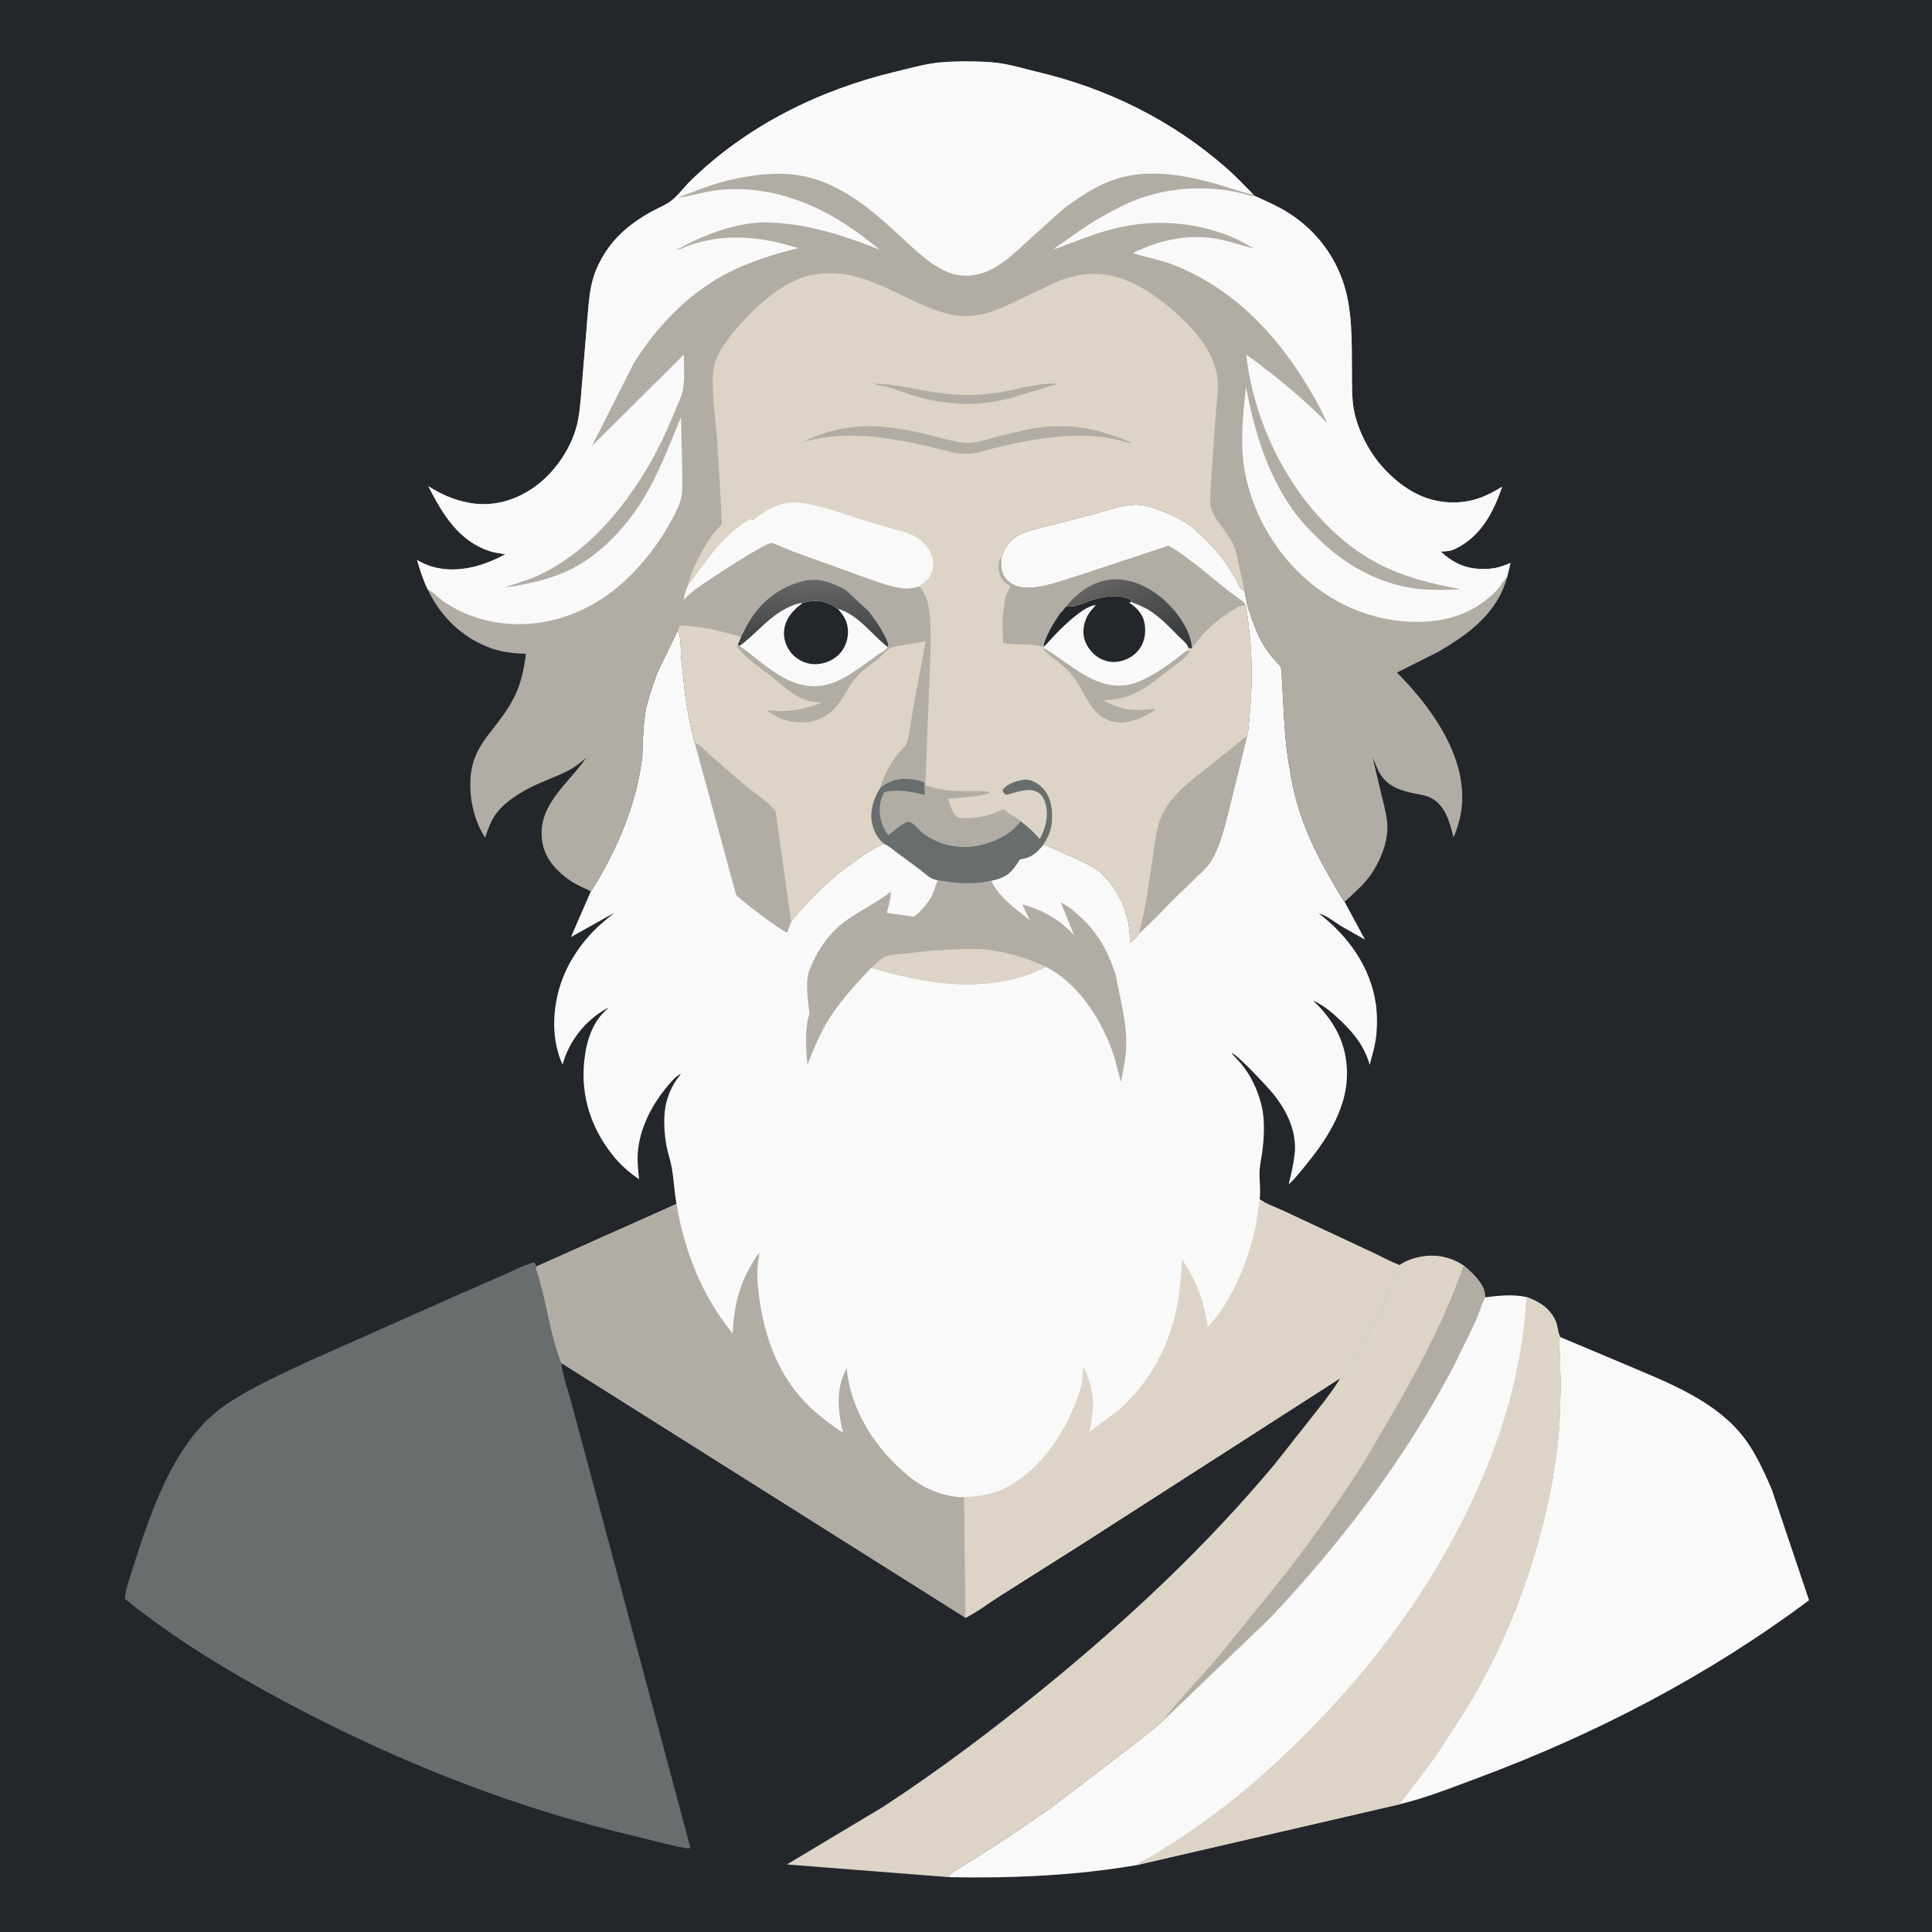 <svg version="1.1" xmlns="http://www.w3.org/2000/svg" style="display: block;" viewBox="0 0 2048 2048" width="1024" height="1024">
<defs>
	<linearGradient id="Gradient1" gradientUnits="userSpaceOnUse" x1="861.517" y1="681.908" x2="860.734" y2="615.968">
		<stop class="stop0" offset="0" stop-opacity="1" stop-color="rgb(64,65,66)"/>
		<stop class="stop1" offset="1" stop-opacity="1" stop-color="rgb(101,102,102)"/>
	</linearGradient>
	<linearGradient id="Gradient2" gradientUnits="userSpaceOnUse" x1="1220.6" y1="703.329" x2="1171.91" y2="613.388">
		<stop class="stop0" offset="0" stop-opacity="1" stop-color="rgb(52,56,59)"/>
		<stop class="stop1" offset="1" stop-opacity="1" stop-color="rgb(99,98,97)"/>
	</linearGradient>
</defs>
<path transform="translate(0,0)" fill="rgb(35,38,43)" d="M 0 -0 L 2048 0 L 2048 2048 L -0 2048 L 0 -0 z"/>
<path transform="translate(0,0)" fill="rgb(221,212,199)" d="M 1483.37 1341.07 C 1495.78 1332.61 1513.96 1329.17 1528.66 1332.05 C 1537.14 1333.71 1544.34 1336.62 1551.49 1341.47 C 1559.73 1348.25 1573.08 1360.5 1574.11 1371.92 L 1574.14 1375.24 L 1573.39 1376.86 C 1569.96 1384.46 1567.56 1392.68 1564.22 1400.4 L 1541.73 1446.54 C 1490.83 1544.41 1421.79 1635.4 1346.02 1715.38 L 1234.41 1822.56 C 1226.2 1830.64 1216.73 1837.42 1207.9 1844.8 L 1112 1917.93 L 1066.68 1948.85 L 1022.82 1976.94 C 1018.07 1980 1009.08 1984.19 1005.86 1988.7 L 1006.77 1989.93 L 834.105 1976.41 L 935.63 1915.62 C 994.996 1876.89 1051.44 1834.29 1106.36 1789.53 C 1194.52 1717.7 1278.46 1639.29 1351.4 1551.87 L 1403.14 1486.25 C 1409.03 1478.09 1415.72 1469.8 1420.57 1461.01 L 1420.7 1460.79 C 1430.97 1449.9 1437.36 1437.9 1444.51 1424.82 C 1453.65 1408.1 1463.02 1391.1 1470.55 1373.58 L 1483.37 1341.07 z"/>
<path transform="translate(0,0)" fill="rgb(177,173,164)" d="M 1551.49 1341.47 C 1559.73 1348.25 1573.08 1360.5 1574.11 1371.92 L 1574.14 1375.24 L 1573.39 1376.86 C 1569.96 1384.46 1567.56 1392.68 1564.22 1400.4 L 1541.73 1446.54 C 1490.83 1544.41 1421.79 1635.4 1346.02 1715.38 L 1234.41 1822.56 C 1235.37 1818.26 1282.04 1767.16 1289.12 1759 L 1364.28 1666.27 C 1393.49 1627.95 1421.77 1588.49 1447.31 1547.62 L 1471.5 1506.2 C 1502.11 1453.97 1531.65 1398.84 1551.49 1341.47 z"/>
<path transform="translate(0,0)" fill="rgb(250,249,249)" d="M 1653.93 1417.34 L 1718.63 1444.6 C 1761.67 1462.99 1811.16 1480.95 1842.93 1516.91 C 1858.65 1534.7 1868.81 1557.22 1878.16 1578.81 L 1917.66 1696.3 C 1810.93 1776.17 1691.56 1838.18 1566.74 1884.62 C 1539.83 1894.63 1512.07 1905.75 1484.13 1912.47 C 1484.73 1908.83 1490.01 1903.91 1492.44 1900.72 L 1522.43 1860.74 L 1554.99 1810 C 1577.81 1772.34 1598.13 1730.35 1612.97 1688.92 C 1633.65 1631.17 1648.57 1571.24 1653.02 1509.92 L 1654.45 1468.91 L 1653.4 1433.41 C 1653.18 1428.49 1652.02 1421.82 1653.93 1417.34 z"/>
<path transform="translate(0,0)" fill="rgb(250,249,249)" d="M 1574.14 1375.24 C 1588.74 1373.46 1603.53 1371.71 1618.04 1374.91 C 1631.54 1379.68 1642.66 1386.53 1648.89 1400.09 C 1651.39 1405.51 1651.14 1412.51 1653.93 1417.34 C 1652.02 1421.82 1653.18 1428.49 1653.4 1433.41 L 1654.45 1468.91 L 1653.02 1509.92 C 1648.57 1571.24 1633.65 1631.17 1612.97 1688.92 C 1598.13 1730.35 1577.81 1772.34 1554.99 1810 L 1522.43 1860.74 L 1492.44 1900.72 C 1490.01 1903.91 1484.73 1908.83 1484.13 1912.47 L 1204.63 1977.13 C 1140.08 1988.3 1072.22 1991.11 1006.77 1989.93 L 1005.86 1988.7 C 1009.08 1984.19 1018.07 1980 1022.82 1976.94 L 1066.68 1948.85 L 1112 1917.93 L 1207.9 1844.8 C 1216.73 1837.42 1226.2 1830.64 1234.41 1822.56 L 1346.02 1715.38 C 1421.79 1635.4 1490.83 1544.41 1541.73 1446.54 L 1564.22 1400.4 C 1567.56 1392.68 1569.96 1384.46 1573.39 1376.86 L 1574.14 1375.24 z"/>
<path transform="translate(0,0)" fill="rgb(221,212,199)" d="M 1618.04 1374.91 C 1631.54 1379.68 1642.66 1386.53 1648.89 1400.09 C 1651.39 1405.51 1651.14 1412.51 1653.93 1417.34 C 1652.02 1421.82 1653.18 1428.49 1653.4 1433.41 L 1654.45 1468.91 L 1653.02 1509.92 C 1648.57 1571.24 1633.65 1631.17 1612.97 1688.92 C 1598.13 1730.35 1577.81 1772.34 1554.99 1810 L 1522.43 1860.74 L 1492.44 1900.72 C 1490.01 1903.91 1484.73 1908.83 1484.13 1912.47 L 1204.63 1977.13 C 1209.3 1973.08 1215.84 1970.31 1221.21 1967.2 L 1247.71 1950.69 C 1280.04 1929.14 1312.23 1904.92 1341.07 1878.88 C 1430.81 1797.87 1506.4 1704.51 1558.53 1595 C 1591.68 1525.34 1613.87 1452.22 1618.04 1374.91 z"/>
<path transform="translate(0,0)" fill="rgb(103,110,109)" d="M 731.738 1958.24 L 730.677 1959.34 C 723.727 1959.12 716.663 1956.96 709.857 1955.56 L 652.11 1941.32 C 530.022 1910.61 413.736 1863.46 302.829 1804.28 C 243.089 1772.4 185.169 1737.45 132.366 1694.87 C 133.21 1683.24 138.279 1670.17 141.829 1659 C 155.044 1617.41 170.36 1572.57 194.537 1536 C 207.01 1517.14 221.445 1501.11 240.278 1488.43 C 267 1470.45 297.798 1456.7 326.971 1443.06 L 479.708 1375.15 L 537.778 1349.68 C 546.704 1345.8 557.014 1340.13 566.5 1338.21 L 568.854 1342.5 C 568.451 1344.19 568.184 1344.37 568.759 1346.08 C 579.523 1378.02 582.763 1413.45 595.129 1444.82 C 596.314 1458.3 602.027 1473.23 605.567 1486.45 L 630.229 1578.31 L 693.682 1816.05 L 731.738 1958.24 z"/>
<path transform="translate(0,0)" fill="rgb(250,249,249)" d="M 1061.19 592.204 C 1062.04 590.211 1062.72 588.452 1063.35 586.387 C 1065.69 578.615 1072.82 570.84 1080.02 567.196 C 1087.79 563.266 1096.65 561.242 1105 558.903 L 1156 545.922 C 1169.56 542.398 1184.15 536.925 1198 535.33 C 1206.22 534.384 1213.95 535.4 1221.77 538.065 C 1234.6 542.439 1247.72 547.766 1259.01 555.356 C 1265.41 559.659 1270.42 564.889 1275.98 570.142 C 1291.78 585.056 1303.98 601.609 1313.8 621.014 C 1314.47 622.34 1314.26 621.977 1314.79 623.715 L 1319.26 626.327 C 1320.39 633.122 1321.5 639.605 1323.68 646.155 C 1329.04 662.279 1334.37 677.838 1344.65 691.59 C 1347.54 695.469 1350.77 699.018 1353.97 702.647 C 1354.91 703.72 1357.02 705.506 1357.51 706.658 C 1358.9 709.919 1358.71 718.586 1359.09 722.404 C 1360.99 753.388 1361.37 785.577 1367.39 816.078 C 1373.46 858.935 1390.06 897.002 1411.97 934 C 1416.27 941.254 1420.18 949.385 1425.36 956.017 L 1446.95 996.051 L 1421.28 981.5 C 1414.43 977.276 1405.85 970.221 1398.08 968.313 C 1429.2 992.063 1453.49 1025.97 1458.63 1065.54 C 1460.32 1078.49 1460.01 1093.38 1457.64 1106.19 C 1456.23 1113.82 1453.75 1121.23 1451.98 1128.79 C 1446.29 1109.32 1435.66 1095.75 1421.18 1081.93 C 1413.12 1074.23 1404.79 1067.1 1394.82 1061.94 L 1391.96 1060.66 C 1414.12 1081.76 1427.34 1105.31 1427.89 1136.5 C 1428.5 1171.91 1409.1 1204.04 1387.6 1230.81 C 1381.35 1238.6 1374.9 1246.98 1367.73 1253.94 L 1366.04 1255.38 C 1368.66 1244.71 1371.14 1234.43 1372.35 1223.49 C 1374.99 1199.76 1364.12 1177.33 1349.5 1159.35 C 1343.73 1152.26 1311.51 1117.64 1305.42 1116.06 C 1308.44 1120.19 1312.32 1123.57 1315.6 1127.5 C 1325.89 1139.85 1333.25 1155.44 1337.04 1171 L 1337.53 1172.95 C 1340.98 1187.09 1339.96 1206.39 1338.1 1220.83 C 1337.26 1227.31 1335.72 1233.8 1335.26 1240.31 C 1334.55 1250.59 1336.78 1260.72 1335.26 1271.16 C 1341.98 1276.34 1351.95 1279.58 1359.7 1283.23 L 1416.29 1309.64 L 1458.25 1329.33 C 1466.47 1333.25 1474.87 1337.84 1483.37 1341.07 L 1470.55 1373.58 C 1463.02 1391.1 1453.65 1408.1 1444.51 1424.82 C 1437.36 1437.9 1430.97 1449.9 1420.7 1460.79 L 1420.57 1461.01 L 1293.46 1542.66 L 1148.65 1635.64 L 1060.38 1691.5 C 1048.39 1699.05 1036.08 1708.59 1023.54 1714.85 L 595.129 1444.82 C 582.763 1413.45 579.523 1378.02 568.759 1346.08 C 568.184 1344.37 568.451 1344.19 568.854 1342.5 L 717.125 1276.26 C 714.887 1263.92 714.337 1251.37 712.304 1239.05 C 711.001 1231.15 708.3 1223.55 706.708 1215.7 C 703.977 1202.25 702.742 1182.19 706.359 1168.66 C 709.682 1156.23 713.961 1148.25 721.885 1138.24 C 715.551 1140.96 708.634 1149.98 704.364 1155.36 C 689.606 1173.94 678.249 1197 676.186 1220.91 C 675.352 1230.56 676.419 1240.49 677.483 1250.08 C 667.644 1243.27 659.368 1236.4 651.663 1227.19 C 627.429 1198.2 615.388 1163.1 619.261 1125.3 C 621.459 1103.85 627.848 1082.35 645.109 1068.43 C 643.881 1068.84 642.747 1069.31 641.624 1069.95 C 619.654 1082.58 603.045 1104.19 596.324 1128.54 C 588.724 1111.82 586.33 1093.01 587.854 1074.81 C 590.711 1040.7 605.522 1011.4 629.275 986.829 C 635.977 979.896 643.69 973.898 651.052 967.684 L 605.205 993.334 L 626.289 944.919 C 633.427 934.777 639.586 923.233 645.293 912.219 C 663.151 877.751 676.613 839.849 680.856 801.157 C 681.405 784.505 681.944 766.53 685 750.183 C 688.713 736.35 692.724 722.95 698.354 709.758 L 718.679 668.017 C 722.3 675.197 721.438 688.947 722.073 697.156 L 726.233 736.196 C 728.588 753.32 731.78 770.655 736.438 787.304 C 741.93 789.093 748.82 796.99 753.364 800.984 L 787 830.032 C 798.104 839.437 812.859 848.694 822.146 859.739 L 838.565 976.941 C 858.978 951.419 882.61 929.118 909.608 910.608 C 918.417 904.569 927.043 898.289 937.07 894.39 C 942.412 896.552 947.312 901.009 951.932 904.452 L 975.064 921.5 C 980.747 925.882 985.289 931.024 992.5 932.619 L 993.999 933.013 C 1012.36 936.288 1032.39 938.049 1050.69 933.473 L 1054 932.841 C 1068.35 929.259 1073.45 923.107 1080.96 910.898 C 1093.33 909.202 1098.44 904.314 1106.37 894.957 L 1142.16 910.895 C 1149.85 914.587 1158.65 918.492 1165.28 923.899 C 1175.33 932.093 1183.71 944.183 1188.94 956 C 1195.09 969.881 1198.34 984.144 1197.73 999.357 C 1201.01 997.141 1205.91 992.809 1207.52 989.203 C 1221.99 976.309 1235.49 961.557 1249.35 947.955 L 1268.39 929.504 C 1273.43 924.765 1278.89 920.144 1282.66 914.275 C 1294.97 895.133 1299.47 870.064 1305.2 848.355 L 1321.95 780.072 C 1323.58 774.779 1323.61 767.967 1324.22 762.428 C 1327.74 730.398 1327.73 695.116 1323.56 663.149 C 1322.62 655.884 1322.06 647.959 1320.1 640.926 L 1317.66 637.881 C 1298.28 624.807 1280.84 608.536 1262.08 594.552 C 1254.47 588.878 1246.98 583.054 1238.49 578.743 L 1142.75 610.464 C 1124.66 615.613 1106.78 623.525 1087.58 623.014 C 1079.95 622.811 1071.94 620.129 1066.81 614.278 C 1060.89 607.534 1060.7 600.586 1061.19 592.204 z"/>
<path transform="translate(0,0)" fill="rgb(177,173,164)" d="M 736.438 787.304 C 741.93 789.093 748.82 796.99 753.364 800.984 L 787 830.032 C 798.104 839.437 812.859 848.694 822.146 859.739 L 838.565 976.941 L 834.696 988.37 L 833.127 988.068 C 826.992 985.809 781.8 951.91 780.164 948.15 L 736.438 787.304 z"/>
<path transform="translate(0,0)" fill="rgb(177,173,164)" d="M 993.999 933.013 C 1012.36 936.288 1032.39 938.049 1050.69 933.473 C 1059.32 952.09 1076.35 962.81 1091.72 975.511 L 1083.58 958.67 C 1106.2 964.973 1123.05 974.334 1138.81 991.77 L 1124.41 956.525 L 1131.52 960.824 C 1137.26 964.236 1142.08 968.865 1146.88 973.463 C 1165.6 991.386 1174.48 1009.13 1182.7 1033.23 L 1185.14 1045.98 C 1189.24 1066.25 1194.24 1086.12 1193.89 1107 C 1193.66 1120.58 1190.78 1133.9 1188.21 1147.17 L 1181.59 1121.77 C 1170.21 1085.02 1144.79 1043.56 1109.68 1025.39 L 1108.64 1024.86 C 1100.63 1028.78 1092.56 1032.54 1084 1035.1 C 1030.32 1051.15 976.133 1041.43 923.589 1025.87 C 905.648 1044.77 887.866 1064.02 874.836 1086.77 C 867.077 1100.32 861.632 1114.43 855.784 1128.83 C 854.575 1112.42 852.657 1090.55 858.05 1074.82 C 856.768 1061.39 853.512 1043.6 857.325 1030.54 C 865.526 1008.23 878.743 988.351 898.575 974.646 C 913.641 964.234 929.53 956.729 944.158 945.316 C 944.816 951.793 941.601 961.198 940.128 967.741 L 969.016 971.698 C 974.302 968.26 984.673 956.095 987.5 950.341 C 990.14 944.967 991.677 938.619 993.999 933.013 z"/>
<path transform="translate(0,0)" fill="rgb(221,212,199)" d="M 923.589 1025.87 C 927.842 1022.08 934.237 1015.22 939.621 1013.5 C 944.488 1011.95 950.51 1011.77 955.594 1011.12 L 986.603 1007.96 C 1003.55 1006.97 1019.97 1005.28 1037 1006.02 C 1061.53 1007.09 1086.49 1014.51 1108.64 1024.86 C 1100.63 1028.78 1092.56 1032.54 1084 1035.1 C 1030.32 1051.15 976.133 1041.43 923.589 1025.87 z"/>
<path transform="translate(0,0)" fill="rgb(221,212,199)" d="M 1022.05 1587.02 C 1040.79 1586.08 1056.11 1583.36 1072.56 1573.59 C 1108.88 1552.01 1135.49 1508.06 1146.34 1468.19 C 1148.08 1461.79 1147.94 1455.26 1148.09 1448.66 C 1160.39 1471.05 1160.78 1493.49 1154.63 1518.01 L 1186.27 1494.26 C 1218.97 1465.53 1239.59 1426.33 1247.9 1383.77 C 1251.06 1367.57 1252.06 1351.36 1253.15 1334.92 C 1268.39 1358.51 1276.28 1378.63 1280.27 1406.52 C 1304.7 1381.1 1321.73 1340.11 1329.71 1306 C 1332.38 1294.61 1333.6 1282.73 1335.26 1271.16 C 1341.98 1276.34 1351.95 1279.58 1359.7 1283.23 L 1416.29 1309.64 L 1458.25 1329.33 C 1466.47 1333.25 1474.87 1337.84 1483.37 1341.07 L 1470.55 1373.58 C 1463.02 1391.1 1453.65 1408.1 1444.51 1424.82 C 1437.36 1437.9 1430.97 1449.9 1420.7 1460.79 L 1420.57 1461.01 L 1293.46 1542.66 L 1148.65 1635.64 L 1060.38 1691.5 C 1048.39 1699.05 1036.08 1708.59 1023.54 1714.85 L 1022.05 1587.02 z"/>
<path transform="translate(0,0)" fill="rgb(177,173,164)" d="M 717.125 1276.26 C 725.678 1326.81 744.011 1373.66 776.709 1413.58 C 777.626 1388.7 782.614 1365.06 795.015 1343.24 C 797.94 1338.09 800.963 1332.34 805.097 1328.09 L 803.758 1336.83 C 801.987 1349.07 802.999 1362.31 804.635 1374.5 C 809.372 1409.79 820.239 1444.46 842.066 1473.11 C 855.942 1491.33 874.614 1506.3 893.658 1518.78 C 888.142 1495.33 885.536 1472.43 897.583 1450.36 C 901.627 1495.49 928.357 1535.97 962.771 1564.45 C 978.921 1577.81 1000.79 1587.34 1022.05 1587.02 L 1023.54 1714.85 L 595.129 1444.82 C 582.763 1413.45 579.523 1378.02 568.759 1346.08 C 568.184 1344.37 568.451 1344.19 568.854 1342.5 L 717.125 1276.26 z"/>
<path transform="translate(0,0)" fill="rgb(177,173,164)" d="M 453.237 624.557 C 448.397 614.528 445.296 604.18 442.055 593.56 C 447.076 596.5 451.908 598.843 457.5 600.51 C 484.03 608.417 512.099 600.383 535.596 587.546 C 529.934 586.536 524.644 586.033 519.135 584.247 C 486.17 573.559 468.727 544.364 454.008 515.306 C 467.49 523.975 481.149 529.979 496.975 532.955 C 521.361 537.542 545.051 531.06 565.297 517.133 C 588.524 501.154 607.769 472.62 612.865 444.68 C 615.382 430.877 616.043 416.953 617.248 403 L 622.502 339.391 C 623.873 323.974 624.623 307.787 629.388 292.961 C 635.035 275.394 646.552 257.977 660.164 245.673 C 669.718 237.036 680.484 229.785 691.82 223.709 C 698.168 220.307 705.594 217.244 711.322 212.954 C 718.679 207.443 724.825 198.705 731.446 192.202 C 791.627 133.099 868.507 95.298 949.963 75.822 C 962.455 72.835 975.078 69.265 987.768 67.29 C 1000.55 65.299 1013.65 65.025 1026.57 65.091 C 1038.38 65.151 1050.67 65.459 1062.33 67.399 C 1074.94 69.497 1087.61 73.358 1100.07 76.31 C 1174.33 93.907 1242.84 127.825 1300.24 178.303 C 1310.22 187.087 1319.49 196.966 1328.86 206.409 L 1330.85 207.989 C 1342.67 213.447 1354.23 218.405 1365.32 225.363 C 1391.84 242.008 1411.61 266.089 1422.53 295.465 C 1434.3 327.102 1432.81 363.3 1433.11 396.583 C 1433.22 409.196 1432.89 421.981 1435.18 434.438 C 1438.91 454.752 1450.42 477.505 1463.87 493.092 C 1474.92 505.908 1488.57 517.421 1504.01 524.588 C 1524.68 534.183 1549.15 535.373 1570.51 527.128 C 1578.12 524.191 1585.33 520.14 1592.33 515.99 C 1582.97 543.369 1569.65 568.886 1542.33 581.97 C 1538.55 583.778 1535.62 584.254 1531.5 584.441 L 1527.19 584.661 C 1542.46 598.62 1556.58 604.008 1577.5 603.046 L 1583.5 602.303 L 1585.13 602.028 C 1590.78 601.008 1595.95 598.858 1601.24 596.72 L 1597.55 611.858 C 1587.41 649.975 1556.66 672.416 1524.09 691.215 L 1480.85 712.939 C 1515.02 747.428 1550.42 795.304 1550.04 845.784 C 1549.92 860.65 1546.63 874.066 1540.79 887.706 C 1537.06 872.969 1532.84 855.486 1518.9 846.924 C 1513.46 843.58 1506.95 842.565 1500.78 841.382 C 1486.17 838.578 1472.04 834.466 1463.5 821.135 C 1459.98 815.627 1457.92 809.233 1455.13 803.329 L 1465.15 845.515 C 1467.69 855.698 1470.85 867.462 1470.7 878.005 C 1470.47 894.075 1463.56 911.153 1454.96 924.5 C 1446.8 937.155 1436.06 945.786 1425.36 956.017 C 1420.18 949.385 1416.27 941.254 1411.97 934 C 1390.06 897.002 1373.46 858.935 1367.39 816.078 C 1361.37 785.577 1360.99 753.388 1359.09 722.404 C 1358.71 718.586 1358.9 709.919 1357.51 706.658 C 1357.02 705.506 1354.91 703.72 1353.97 702.647 C 1350.77 699.018 1347.54 695.469 1344.65 691.59 C 1334.37 677.838 1329.04 662.279 1323.68 646.155 C 1321.5 639.605 1320.39 633.122 1319.26 626.327 L 1314.79 623.715 C 1314.26 621.977 1314.47 622.34 1313.8 621.014 C 1303.98 601.609 1291.78 585.056 1275.98 570.142 C 1270.42 564.889 1265.41 559.659 1259.01 555.356 C 1247.72 547.766 1234.6 542.439 1221.77 538.065 C 1213.95 535.4 1206.22 534.384 1198 535.33 C 1184.15 536.925 1169.56 542.398 1156 545.922 L 1105 558.903 C 1096.65 561.242 1087.79 563.266 1080.02 567.196 C 1072.82 570.84 1065.69 578.615 1063.35 586.387 C 1062.72 588.452 1062.04 590.211 1061.19 592.204 C 1060.7 600.586 1060.89 607.534 1066.81 614.278 C 1071.94 620.129 1079.95 622.811 1087.58 623.014 C 1106.78 623.525 1124.66 615.613 1142.75 610.464 L 1238.49 578.743 C 1246.98 583.054 1254.47 588.878 1262.08 594.552 C 1280.84 608.536 1298.28 624.807 1317.66 637.881 L 1320.1 640.926 C 1322.06 647.959 1322.62 655.884 1323.56 663.149 C 1327.73 695.116 1327.74 730.398 1324.22 762.428 C 1323.61 767.967 1323.58 774.779 1321.95 780.072 L 1305.2 848.355 C 1299.47 870.064 1294.97 895.133 1282.66 914.275 C 1278.89 920.144 1273.43 924.765 1268.39 929.504 L 1249.35 947.955 C 1235.49 961.557 1221.99 976.309 1207.52 989.203 C 1205.91 992.809 1201.01 997.141 1197.73 999.357 C 1198.34 984.144 1195.09 969.881 1188.94 956 C 1183.71 944.183 1175.33 932.093 1165.28 923.899 C 1158.65 918.492 1149.85 914.587 1142.16 910.895 L 1106.37 894.957 C 1098.44 904.314 1093.33 909.202 1080.96 910.898 C 1073.45 923.107 1068.35 929.259 1054 932.841 L 1050.69 933.473 C 1032.39 938.049 1012.36 936.288 993.999 933.013 L 992.5 932.619 C 985.289 931.024 980.747 925.882 975.064 921.5 L 951.932 904.452 C 947.312 901.009 942.412 896.552 937.07 894.39 C 927.043 898.289 918.417 904.569 909.608 910.608 C 882.61 929.118 858.978 951.419 838.565 976.941 L 822.146 859.739 C 812.859 848.694 798.104 839.437 787 830.032 L 753.364 800.984 C 748.82 796.99 741.93 789.093 736.438 787.304 C 731.78 770.655 728.588 753.32 726.233 736.196 L 722.073 697.156 C 721.438 688.947 722.3 675.197 718.679 668.017 L 698.354 709.758 C 692.724 722.95 688.713 736.35 685 750.183 C 681.944 766.53 681.405 784.505 680.856 801.157 C 676.613 839.849 663.151 877.751 645.293 912.219 C 639.586 923.233 633.427 934.777 626.289 944.919 C 619.282 941.251 612.109 938.595 605.459 934.149 C 591.193 924.613 578.236 911.277 575.07 893.781 C 567.942 854.394 601.704 831.955 621.166 803.539 C 615.984 807.744 610.845 812.16 604.995 815.418 C 591.226 823.086 575.949 827.676 561.989 834.912 C 547.602 842.369 531.996 852.313 523.316 866.435 C 519.18 873.166 516.703 880.579 514.333 888.063 C 505.931 875.645 500.391 857.765 499.07 842.905 C 494.333 789.64 523.193 780.624 544.519 740.189 C 552.025 725.958 555.592 708.894 557.498 693.01 C 545.006 692.69 532.032 691.348 520.211 687.043 C 489.897 676.001 466.885 653.532 453.237 624.557 z"/>
<path transform="translate(0,0)" fill="url(#Gradient1)" d="M 785.535 675.133 L 792.387 662.036 C 804.09 640.587 823.628 623.868 847.333 617.091 L 848.892 616.658 L 850.455 616.2 C 866.956 611.657 882.66 617.624 896.863 625.667 L 920.973 648.196 C 928.123 657.503 934.346 666.218 939.178 676.988 C 939.99 678.799 941.783 682.122 941.402 684.166 L 940.86 685.829 C 923.641 672.492 909.987 651.656 888.12 645.386 C 886.114 644.626 884.09 642.779 882.133 641.736 C 871.511 636.071 862.251 635.715 850.876 639.236 C 844.942 639.54 839.416 642.027 834.153 644.631 C 813.983 654.615 801.759 672.05 784.069 684.705 L 782.076 682.695 C 783.479 680.335 784.446 677.655 785.535 675.133 z"/>
<path transform="translate(0,0)" fill="rgb(103,110,109)" d="M 933.402 834.695 C 944.558 826.552 954.222 824.301 968.099 826.328 C 972.137 826.918 976.21 827.806 979.883 829.612 L 980.217 842.615 C 965.276 839.152 952.552 836.159 937.287 839.717 C 931.905 849.373 931.314 860.61 934.376 871.209 C 935.909 876.512 938.247 880.975 941.63 885.31 C 948.382 880.595 955.407 872.82 963.5 871.035 C 969.258 872.49 974.035 880.247 978.953 883.799 C 1005.21 902.768 1037.98 901.703 1065.05 885.709 C 1071.8 881.721 1077.1 876.632 1082.02 870.575 C 1089.44 876.059 1096.14 882.217 1102.14 889.246 C 1108.61 877.346 1111.99 863.571 1107.75 850.206 C 1106.3 845.618 1103.32 841.568 1098.98 839.343 C 1091.23 835.367 1080.25 838.932 1072.51 841.097 C 1071.3 841.435 1067.47 842.822 1066.2 842.5 C 1065.76 842.39 1063.73 839.975 1063.27 839.5 L 1062.72 837 C 1067.55 831.02 1077.39 827.493 1084.87 826.515 C 1091.43 825.656 1097.68 828.715 1102.64 832.797 C 1110.78 839.502 1114.38 849.596 1115.16 859.839 C 1116.18 873.316 1114.01 883.529 1106.37 894.957 C 1098.44 904.314 1093.33 909.202 1080.96 910.898 C 1073.45 923.107 1068.35 929.259 1054 932.841 L 1050.69 933.473 C 1032.39 938.049 1012.36 936.288 993.999 933.013 L 992.5 932.619 C 985.289 931.024 980.747 925.882 975.064 921.5 L 951.932 904.452 C 947.312 901.009 942.412 896.552 937.07 894.39 C 929.966 889.25 925.369 879.308 923.988 870.888 C 922.03 858.954 926.357 845.14 933.077 835.358 L 933.402 834.695 z"/>
<path transform="translate(0,0)" fill="rgb(250,249,249)" d="M 850.876 639.236 C 862.251 635.715 871.511 636.071 882.133 641.736 C 884.09 642.779 886.114 644.626 888.12 645.386 C 909.987 651.656 923.641 672.492 940.86 685.829 C 938.971 689.864 933.142 691.959 929.621 694.742 C 913.783 706.083 892.741 723.02 873.5 726.489 C 837.191 733.037 810.812 703.767 784.069 684.705 C 801.759 672.05 813.983 654.615 834.153 644.631 C 839.416 642.027 844.942 639.54 850.876 639.236 z"/>
<path transform="translate(0,0)" fill="rgb(35,38,43)" d="M 850.876 639.236 C 862.251 635.715 871.511 636.071 882.133 641.736 C 884.09 642.779 886.114 644.626 888.12 645.386 C 894.564 652.551 898.609 659.057 898.893 669.016 C 899.154 678.154 895.597 687.643 889.039 694.044 C 881.906 701.006 871.893 704.51 862 704.003 C 853.136 703.549 844.029 698.79 838.504 691.892 C 833.081 685.119 830.167 676.406 831.258 667.726 C 832.861 654.979 841.021 646.481 850.876 639.236 z"/>
<path transform="translate(0,0)" fill="rgb(221,212,199)" d="M 720.627 663.152 C 743.244 663.317 763.965 669.035 785.535 675.133 C 784.446 677.655 783.479 680.335 782.076 682.695 L 781.335 685.703 C 790.47 697.628 803.808 706.313 815.603 715.401 C 829.955 726.46 842.955 741.13 862 743.975 L 871.23 744.732 C 857.425 750.521 841.084 754.031 826 753.838 C 821.584 753.782 817.22 752.906 812.809 752.929 C 818.988 757.441 824.602 760.841 832 763.108 L 833.56 763.605 C 846.595 767.562 862.224 766.125 874.073 759.5 C 890.669 750.221 895.646 732.124 907.292 718.266 C 913.443 710.945 921.922 705.464 929.426 699.633 C 933.972 696.393 937.32 691.208 941.981 688.109 C 945.48 685.783 951.017 685.046 955.082 684.254 L 981.197 679.888 L 967.984 750.597 C 965.898 762.272 964.955 775.891 961.329 787.102 C 959.886 791.564 954.175 796.197 951.29 799.973 C 943.633 809.991 936.503 822.486 933.402 834.695 L 933.077 835.358 C 926.357 845.14 922.03 858.954 923.988 870.888 C 925.369 879.308 929.966 889.25 937.07 894.39 C 927.043 898.289 918.417 904.569 909.608 910.608 C 882.61 929.118 858.978 951.419 838.565 976.941 L 822.146 859.739 C 812.859 848.694 798.104 839.437 787 830.032 L 753.364 800.984 C 748.82 796.99 741.93 789.093 736.438 787.304 C 731.78 770.655 728.588 753.32 726.233 736.196 L 722.073 697.156 C 721.438 688.947 722.3 675.197 718.679 668.017 L 720.627 663.152 z"/>
<path transform="translate(0,0)" fill="rgb(250,249,249)" d="M 1597.55 611.858 C 1593.87 615.084 1591.46 619.601 1588.5 623.452 C 1585.51 627.335 1581.69 630.633 1577.98 633.802 C 1552.36 655.632 1519.53 661.421 1486.78 658.526 C 1437.6 654.176 1393.5 628.917 1362.36 591.127 C 1336.89 560.215 1319.51 519.769 1317.1 479.559 C 1315.71 456.186 1318.47 433.114 1320.76 409.911 C 1329.36 455.866 1342.83 501.084 1369.89 539.798 C 1377.94 551.316 1387.95 561.693 1397.95 571.516 C 1427.19 600.244 1464.61 620.514 1505.77 624.494 C 1519.66 625.836 1534.04 625.064 1548 624.962 L 1541.24 623.174 C 1498.65 614.987 1462.39 603.456 1427.96 575.927 C 1368.58 528.446 1329.48 451.218 1321.1 376.114 C 1328.64 380.885 1335.58 386.756 1342.7 392.138 C 1365.88 409.663 1386.6 427.868 1406.94 448.623 L 1400.51 434.899 C 1365.26 367.916 1316.15 309.362 1244.24 280.927 C 1230.36 275.44 1215.51 272.948 1201.32 268.461 L 1201.86 267.896 C 1205.21 265.735 1210.25 264.027 1213.93 262.446 C 1235.92 252.995 1263.77 248.925 1287.46 252.699 C 1302.16 255.039 1315.28 260.298 1329.62 263.443 L 1311.96 253.976 C 1269.87 234.632 1221.88 231.299 1177.32 243.317 C 1156.68 248.885 1137.17 257.138 1117.13 264.397 C 1118.34 262.26 1123.54 259.441 1125.69 257.875 C 1138.95 248.218 1152.36 238.782 1166.58 230.58 C 1180.05 222.811 1194.67 215.055 1209.36 209.932 C 1244.23 197.778 1286.13 196.113 1321.74 206.35 C 1324.89 207.253 1327.6 207.704 1330.85 207.989 C 1342.67 213.447 1354.23 218.405 1365.32 225.363 C 1391.84 242.008 1411.61 266.089 1422.53 295.465 C 1434.3 327.102 1432.81 363.3 1433.11 396.583 C 1433.22 409.196 1432.89 421.981 1435.18 434.438 C 1438.91 454.752 1450.42 477.505 1463.87 493.092 C 1474.92 505.908 1488.57 517.421 1504.01 524.588 C 1524.68 534.183 1549.15 535.373 1570.51 527.128 C 1578.12 524.191 1585.33 520.14 1592.33 515.99 C 1582.97 543.369 1569.65 568.886 1542.33 581.97 C 1538.55 583.778 1535.62 584.254 1531.5 584.441 L 1527.19 584.661 C 1542.46 598.62 1556.58 604.008 1577.5 603.046 L 1583.5 602.303 L 1585.13 602.028 C 1590.78 601.008 1595.95 598.858 1601.24 596.72 L 1597.55 611.858 z"/>
<path transform="translate(0,0)" fill="rgb(250,249,249)" d="M 453.237 624.557 C 448.397 614.528 445.296 604.18 442.055 593.56 C 447.076 596.5 451.908 598.843 457.5 600.51 C 484.03 608.417 512.099 600.383 535.596 587.546 C 529.934 586.536 524.644 586.033 519.135 584.247 C 486.17 573.559 468.727 544.364 454.008 515.306 C 467.49 523.975 481.149 529.979 496.975 532.955 C 521.361 537.542 545.051 531.06 565.297 517.133 C 588.524 501.154 607.769 472.62 612.865 444.68 C 615.382 430.877 616.043 416.953 617.248 403 L 622.502 339.391 C 623.873 323.974 624.623 307.787 629.388 292.961 C 635.035 275.394 646.552 257.977 660.164 245.673 C 669.718 237.036 680.484 229.785 691.82 223.709 C 698.168 220.307 705.594 217.244 711.322 212.954 C 718.679 207.443 724.825 198.705 731.446 192.202 C 791.627 133.099 868.507 95.298 949.963 75.822 C 962.455 72.835 975.078 69.265 987.768 67.29 C 1000.55 65.299 1013.65 65.025 1026.57 65.091 C 1038.38 65.151 1050.67 65.459 1062.33 67.399 C 1074.94 69.497 1087.61 73.358 1100.07 76.31 C 1174.33 93.907 1242.84 127.825 1300.24 178.303 C 1310.22 187.087 1319.49 196.966 1328.86 206.409 C 1315.1 203.542 1301.77 198.455 1288.22 194.656 C 1257.49 186.034 1223.61 179.967 1192 187.259 C 1176.1 190.926 1160.86 198.476 1147.28 207.407 C 1139.76 212.356 1132.02 217.443 1125.14 223.26 L 1091.63 253.418 C 1076.02 267.911 1056.67 287.182 1035 291.134 L 1033.7 291.394 C 1016.76 294.606 1001.95 289.022 988.194 279.376 C 973.159 268.834 960.238 255.651 946.676 243.365 C 917.846 217.249 885.98 191.895 846.399 185.8 C 827.694 182.919 808.531 184.354 789.97 187.482 C 770.291 190.798 752.063 196.336 733.639 203.829 C 728.726 205.826 723.188 207.409 718.5 209.778 C 733.418 207.665 747.918 202.75 763.057 201.301 C 818.836 195.963 870.507 217.305 914.388 250.386 L 932.719 264.762 C 902.371 252.746 871.522 242.084 839 237.884 C 825.011 236.078 810.56 234.853 796.5 236.68 C 768.084 240.373 742.757 250.904 717.801 264.5 C 720.11 264.646 720.294 264.412 722.332 263.511 C 734.256 258.24 748.581 254.518 761.5 252.933 C 790.165 249.418 819.138 254.354 846.453 263.085 C 818.715 269.635 791 278.49 765.929 292.267 C 727.622 313.318 694.768 348.051 671.905 384.922 L 627.374 472.793 L 724.857 375.975 C 724.809 390.271 726.976 408.74 721.304 422 C 713.324 440.655 705.93 459.378 696.5 477.384 C 667.622 532.526 623.05 588.286 564.438 612.645 L 534.979 622.777 C 556.726 619.704 579.319 615.095 599.47 606.13 C 627.419 593.695 651.541 571.261 669.71 546.987 C 693.455 515.263 706.932 478.411 721.866 442.131 L 723.225 500.559 C 723.247 508.778 723.834 517.568 722.47 525.685 C 721.083 533.939 716.568 542.633 712.661 550.011 C 701.313 571.441 686.973 590.869 670.058 608.245 C 638.17 641 596.481 661.354 550.499 661.634 C 522.742 661.802 494.878 654.074 471.746 638.641 C 465.648 634.572 459.435 627.662 453.237 624.557 z"/>
<path transform="translate(0,0)" fill="rgb(221,212,199)" d="M 728.738 622.09 C 732.631 604.291 744.472 582.141 754.855 567.239 C 757.171 563.915 763.658 558.309 764.949 555.234 C 765.257 554.5 764.882 550.926 764.868 550.072 L 763.974 528.55 L 760.174 466.089 C 758.312 442.93 754.319 417.567 755.887 394.467 C 756.295 388.462 758.119 383.083 760.635 377.679 C 766.573 364.928 775.173 354.362 784.525 343.938 C 802.279 324.147 824.171 304.362 849.281 294.627 C 854.106 292.757 858.906 291.702 864 290.946 L 865.695 290.68 C 906.314 284.616 937.943 305.356 973.355 321.118 C 986.313 326.885 999.993 332.566 1014.16 334.453 C 1031.75 336.796 1047.69 332.2 1063.73 325.488 L 1120.68 298.549 C 1160.39 282.068 1194.49 291.738 1227.8 316.5 C 1244.39 328.829 1260.39 343.418 1272.8 360 C 1280.64 370.475 1285.82 380.216 1289.07 393 L 1289.55 394.828 C 1292.69 407.479 1290.14 420.878 1289.17 433.676 L 1285.07 490.982 L 1283.15 521.122 C 1282.84 527.64 1282.17 534.943 1284.7 541.095 L 1285.13 542.162 C 1290.16 554.007 1300.62 563.997 1306.71 575.563 C 1309.66 581.167 1310.69 587.354 1312.09 593.469 L 1319.26 626.327 L 1314.79 623.715 C 1314.26 621.977 1314.47 622.34 1313.8 621.014 C 1303.98 601.609 1291.78 585.056 1275.98 570.142 C 1270.42 564.889 1265.41 559.659 1259.01 555.356 C 1247.72 547.766 1234.6 542.439 1221.77 538.065 C 1213.95 535.4 1206.22 534.384 1198 535.33 C 1184.15 536.925 1169.56 542.398 1156 545.922 L 1105 558.903 C 1096.65 561.242 1087.79 563.266 1080.02 567.196 C 1072.82 570.84 1065.69 578.615 1063.35 586.387 C 1062.72 588.452 1062.04 590.211 1061.19 592.204 C 1060.7 600.586 1060.89 607.534 1066.81 614.278 C 1071.94 620.129 1079.95 622.811 1087.58 623.014 C 1106.78 623.525 1124.66 615.613 1142.75 610.464 L 1238.49 578.743 C 1246.98 583.054 1254.47 588.878 1262.08 594.552 C 1280.84 608.536 1298.28 624.807 1317.66 637.881 L 1320.1 640.926 C 1322.06 647.959 1322.62 655.884 1323.56 663.149 C 1327.73 695.116 1327.74 730.398 1324.22 762.428 C 1323.61 767.967 1323.58 774.779 1321.95 780.072 L 1305.2 848.355 C 1299.47 870.064 1294.97 895.133 1282.66 914.275 C 1278.89 920.144 1273.43 924.765 1268.39 929.504 L 1249.35 947.955 C 1235.49 961.557 1221.99 976.309 1207.52 989.203 C 1205.91 992.809 1201.01 997.141 1197.73 999.357 C 1198.34 984.144 1195.09 969.881 1188.94 956 C 1183.71 944.183 1175.33 932.093 1165.28 923.899 C 1158.65 918.492 1149.85 914.587 1142.16 910.895 L 1106.37 894.957 C 1114.01 883.529 1116.18 873.316 1115.16 859.839 C 1114.38 849.596 1110.78 839.502 1102.64 832.797 C 1097.68 828.715 1091.43 825.656 1084.87 826.515 C 1077.39 827.493 1067.55 831.02 1062.72 837 L 1063.27 839.5 C 1063.73 839.975 1065.76 842.39 1066.2 842.5 C 1067.47 842.822 1071.3 841.435 1072.51 841.097 C 1080.25 838.932 1091.23 835.367 1098.98 839.343 C 1103.32 841.568 1106.3 845.618 1107.75 850.206 C 1111.99 863.571 1108.61 877.346 1102.14 889.246 C 1096.14 882.217 1089.44 876.059 1082.02 870.575 C 1078.77 866.918 1073 864.766 1069 861.862 C 1068.25 861.32 1064.82 858.101 1064.19 858.008 C 1062.84 857.81 1056.26 861.074 1054.39 861.718 C 1043.8 865.363 1033.6 867.796 1022.34 867.269 C 1020.04 867.161 1017.02 867.226 1015 866.109 C 1009.3 862.957 1007.08 852.612 1005.02 846.791 L 1032.5 844.221 C 1038.76 843.502 1044.33 842.135 1050.38 840.388 C 1044.81 838.194 1038.9 838.651 1033 838.553 C 1022.36 838.377 1011.02 838.857 1000.51 837.258 L 999 837.012 C 992.742 836.045 986.989 834.298 980.956 832.418 L 986.512 686.904 C 986.371 672.487 987.036 657.096 984.257 642.92 C 982.604 634.487 980.133 628.324 974.926 621.477 C 968.764 623.229 963.006 624.273 956.602 623.485 C 941.093 621.577 925.037 614.749 910.296 609.641 L 840.909 584.659 L 823.262 577.359 C 821.999 576.904 818.905 575.446 817.666 575.451 C 810.678 575.479 749.938 615.388 741.139 621.743 C 735.446 625.856 729.714 630.382 724.887 635.501 C 725.171 630.8 727.096 626.448 728.738 622.09 z"/>
<path transform="translate(0,0)" fill="rgb(177,173,164)" d="M 927.067 406.648 C 944.203 406.928 960.486 410.376 977.256 413.58 C 1008.46 419.54 1035.07 420.784 1066.41 414.666 C 1076.09 412.776 1113.46 403.655 1120.4 407.5 C 1117.96 407.697 1115.77 408.453 1113.45 409.185 L 1074.68 421.054 C 1041.04 430.489 1010.54 430.286 976.727 421.829 C 961.24 417.954 945.822 410.292 930.115 408.016 C 927.838 407.686 928.982 408.197 927.067 406.648 z"/>
<path transform="translate(0,0)" fill="rgb(177,173,164)" d="M 1106.94 687.217 C 1135.85 703.999 1163.65 734.905 1200.4 724.734 C 1215.29 720.611 1232.05 709.26 1244.33 700.199 C 1249.37 696.488 1254.37 691.792 1259.87 688.89 L 1260.67 691.127 C 1260.22 691.956 1260.18 692.099 1259.5 692.951 C 1253.9 699.974 1246.01 704.85 1238.99 710.248 C 1226.06 720.179 1212.46 731.786 1196.96 737.492 C 1188.65 740.554 1178.68 741.625 1169.89 742.471 C 1175.14 745.606 1180.61 748.179 1186.5 749.857 L 1188 750.271 C 1199.57 753.556 1212.94 752.487 1224.8 751.394 L 1223.89 752.436 C 1215.72 759.677 1198.28 766.23 1187.5 765.926 C 1156.24 765.043 1151.73 733.75 1135.17 714.042 C 1127.28 704.652 1115.56 697.895 1106.75 689.142 L 1106.94 687.217 z"/>
<path transform="translate(0,0)" fill="rgb(177,173,164)" d="M 907.574 452.397 C 935.528 449.774 963.037 455.532 990 462.272 C 1000.82 464.977 1012.73 468.791 1023.84 469.5 C 1034.37 470.172 1048.56 464.944 1058.8 462.448 C 1073.11 458.961 1087.03 455.201 1101.67 453.303 C 1137.08 448.712 1167.39 455.258 1199.61 469.426 C 1197.79 470.432 1196.46 469.368 1194.51 468.8 C 1179.02 464.29 1162.82 462.213 1146.75 461.825 C 1117.52 461.741 1089.4 466.826 1061 473.26 C 1049.71 475.818 1035.72 480.99 1024.24 481.141 C 1012.09 481.3 998.129 476.261 986.22 473.587 C 941.654 463.584 896.338 455.524 851.415 468.625 C 869.609 458.889 887.145 454.517 907.574 452.397 z"/>
<path transform="translate(0,0)" fill="rgb(177,173,164)" d="M 1321.95 780.072 L 1305.2 848.355 C 1299.47 870.064 1294.97 895.133 1282.66 914.275 C 1278.89 920.144 1273.43 924.765 1268.39 929.504 L 1249.35 947.955 C 1235.49 961.557 1221.99 976.309 1207.52 989.203 C 1214.63 962.687 1217.77 935.582 1221.98 908.5 C 1224.04 895.227 1225.3 880.636 1230.03 868 C 1233.35 859.102 1239.07 851.221 1245.16 844.038 C 1254.21 833.354 1266.33 824.637 1277.18 815.85 L 1321.95 780.072 z"/>
<path transform="translate(0,0)" fill="rgb(250,249,249)" d="M 728.738 622.09 C 747.265 596.288 766.953 566.035 795.5 550.16 L 797.5 552.177 C 806.593 544.702 815.737 538.654 827 534.921 L 828.582 534.387 C 835.802 532.072 844.442 532.396 851.884 533.5 C 874.676 536.88 898.312 546.464 920.454 553.045 L 946.357 560.565 C 953.907 562.612 962.283 564.54 969.178 568.286 C 978.656 573.436 985.751 581.191 988.466 591.803 C 990.331 599.091 988.585 606.645 984.58 612.629 C 981.938 616.577 977.738 618.108 974.926 621.477 C 968.764 623.229 963.006 624.273 956.602 623.485 C 941.093 621.577 925.037 614.749 910.296 609.641 L 840.909 584.659 L 823.262 577.359 C 821.999 576.904 818.905 575.446 817.666 575.451 C 810.678 575.479 749.938 615.388 741.139 621.743 C 735.446 625.856 729.714 630.382 724.887 635.501 C 725.171 630.8 727.096 626.448 728.738 622.09 z"/>
<path transform="translate(0,0)" fill="rgb(177,173,164)" d="M 1142.75 610.464 L 1238.49 578.743 C 1246.98 583.054 1254.47 588.878 1262.08 594.552 C 1280.84 608.536 1298.28 624.807 1317.66 637.881 L 1320.1 640.926 L 1319.38 641.287 C 1317.6 641.855 1316 642.345 1314.18 642.712 C 1312.53 643.046 1311.59 643.834 1310.16 644.688 C 1294.83 653.844 1282 663.79 1270.73 677.775 C 1268.39 680.674 1264.97 684.122 1263.49 687.439 L 1259.39 686.511 L 1259.87 688.89 C 1254.37 691.792 1249.37 696.488 1244.33 700.199 C 1232.05 709.26 1215.29 720.611 1200.4 724.734 C 1163.65 734.905 1135.85 703.999 1106.94 687.217 L 1107.1 686.027 C 1093.11 681.638 1077.51 684.023 1063.33 681.656 C 1063.15 670.59 1061.63 657.445 1063.91 646.652 C 1064.29 641.108 1065.06 635.201 1067.05 630 C 1068.2 626.97 1070.28 624.236 1070.75 621.005 C 1066.02 618.574 1062.68 615.54 1060.52 610.576 C 1057.88 604.48 1057.73 598.129 1060.26 592 L 1061.19 592.204 C 1060.7 600.586 1060.89 607.534 1066.81 614.278 C 1071.94 620.129 1079.95 622.811 1087.58 623.014 C 1106.78 623.525 1124.66 615.613 1142.75 610.464 z"/>
<path transform="translate(0,0)" fill="url(#Gradient2)" d="M 1130.14 642.822 C 1143.42 627.13 1158.51 615.831 1179.76 614.206 C 1199.1 612.726 1218.97 622.913 1233.25 635.355 C 1246.84 647.196 1262.32 667.84 1263.45 686.587 L 1263.49 687.439 L 1259.39 686.511 L 1259.18 685.481 C 1257.99 682.077 1252.83 678.03 1250.14 675.338 C 1240.33 665.518 1230.61 655.025 1218.87 647.467 C 1212.53 643.38 1205.93 640.825 1198.92 638.127 L 1197.99 635.17 L 1191.57 633.189 C 1181.47 630.413 1166.44 633.025 1156.52 636.537 C 1148.53 639.369 1138.77 644.312 1130.14 642.822 z"/>
<path transform="translate(0,0)" fill="rgb(250,249,249)" d="M 1130.14 642.822 C 1138.77 644.312 1148.53 639.369 1156.52 636.537 C 1166.44 633.025 1181.47 630.413 1191.57 633.189 L 1197.99 635.17 L 1198.92 638.127 C 1205.93 640.825 1212.53 643.38 1218.87 647.467 C 1230.61 655.025 1240.33 665.518 1250.14 675.338 C 1252.83 678.03 1257.99 682.077 1259.18 685.481 L 1259.39 686.511 L 1259.87 688.89 C 1254.37 691.792 1249.37 696.488 1244.33 700.199 C 1232.05 709.26 1215.29 720.611 1200.4 724.734 C 1163.65 734.905 1135.85 703.999 1106.94 687.217 L 1107.1 686.027 L 1106.96 685.308 L 1106.47 682.901 C 1110.14 671.057 1116.86 660.35 1123.74 650.152 C 1126 648.484 1128.25 645.016 1130.14 642.822 z"/>
<path transform="translate(0,0)" fill="rgb(35,38,43)" d="M 1130.14 642.822 C 1138.77 644.312 1148.53 639.369 1156.52 636.537 C 1166.44 633.025 1181.47 630.413 1191.57 633.189 L 1197.99 635.17 L 1198.92 638.127 L 1197.06 639.023 C 1204.75 643.8 1210.95 650.431 1213 659.5 C 1215.03 668.48 1213.85 678.662 1208.84 686.496 C 1203.69 694.539 1195.05 699.767 1185.7 701.333 C 1177.66 702.679 1169.17 700.622 1162.59 695.796 C 1155.82 690.826 1150.05 682.577 1148.8 674.219 C 1147.42 665.02 1150.28 655.407 1155.84 648 L 1161.72 641.281 C 1154.88 642.171 1147.89 646.778 1142.48 650.92 C 1129.46 660.878 1117.87 673.12 1106.96 685.308 L 1106.47 682.901 C 1110.14 671.057 1116.86 660.35 1123.74 650.152 C 1126 648.484 1128.25 645.016 1130.14 642.822 z"/>
</svg>